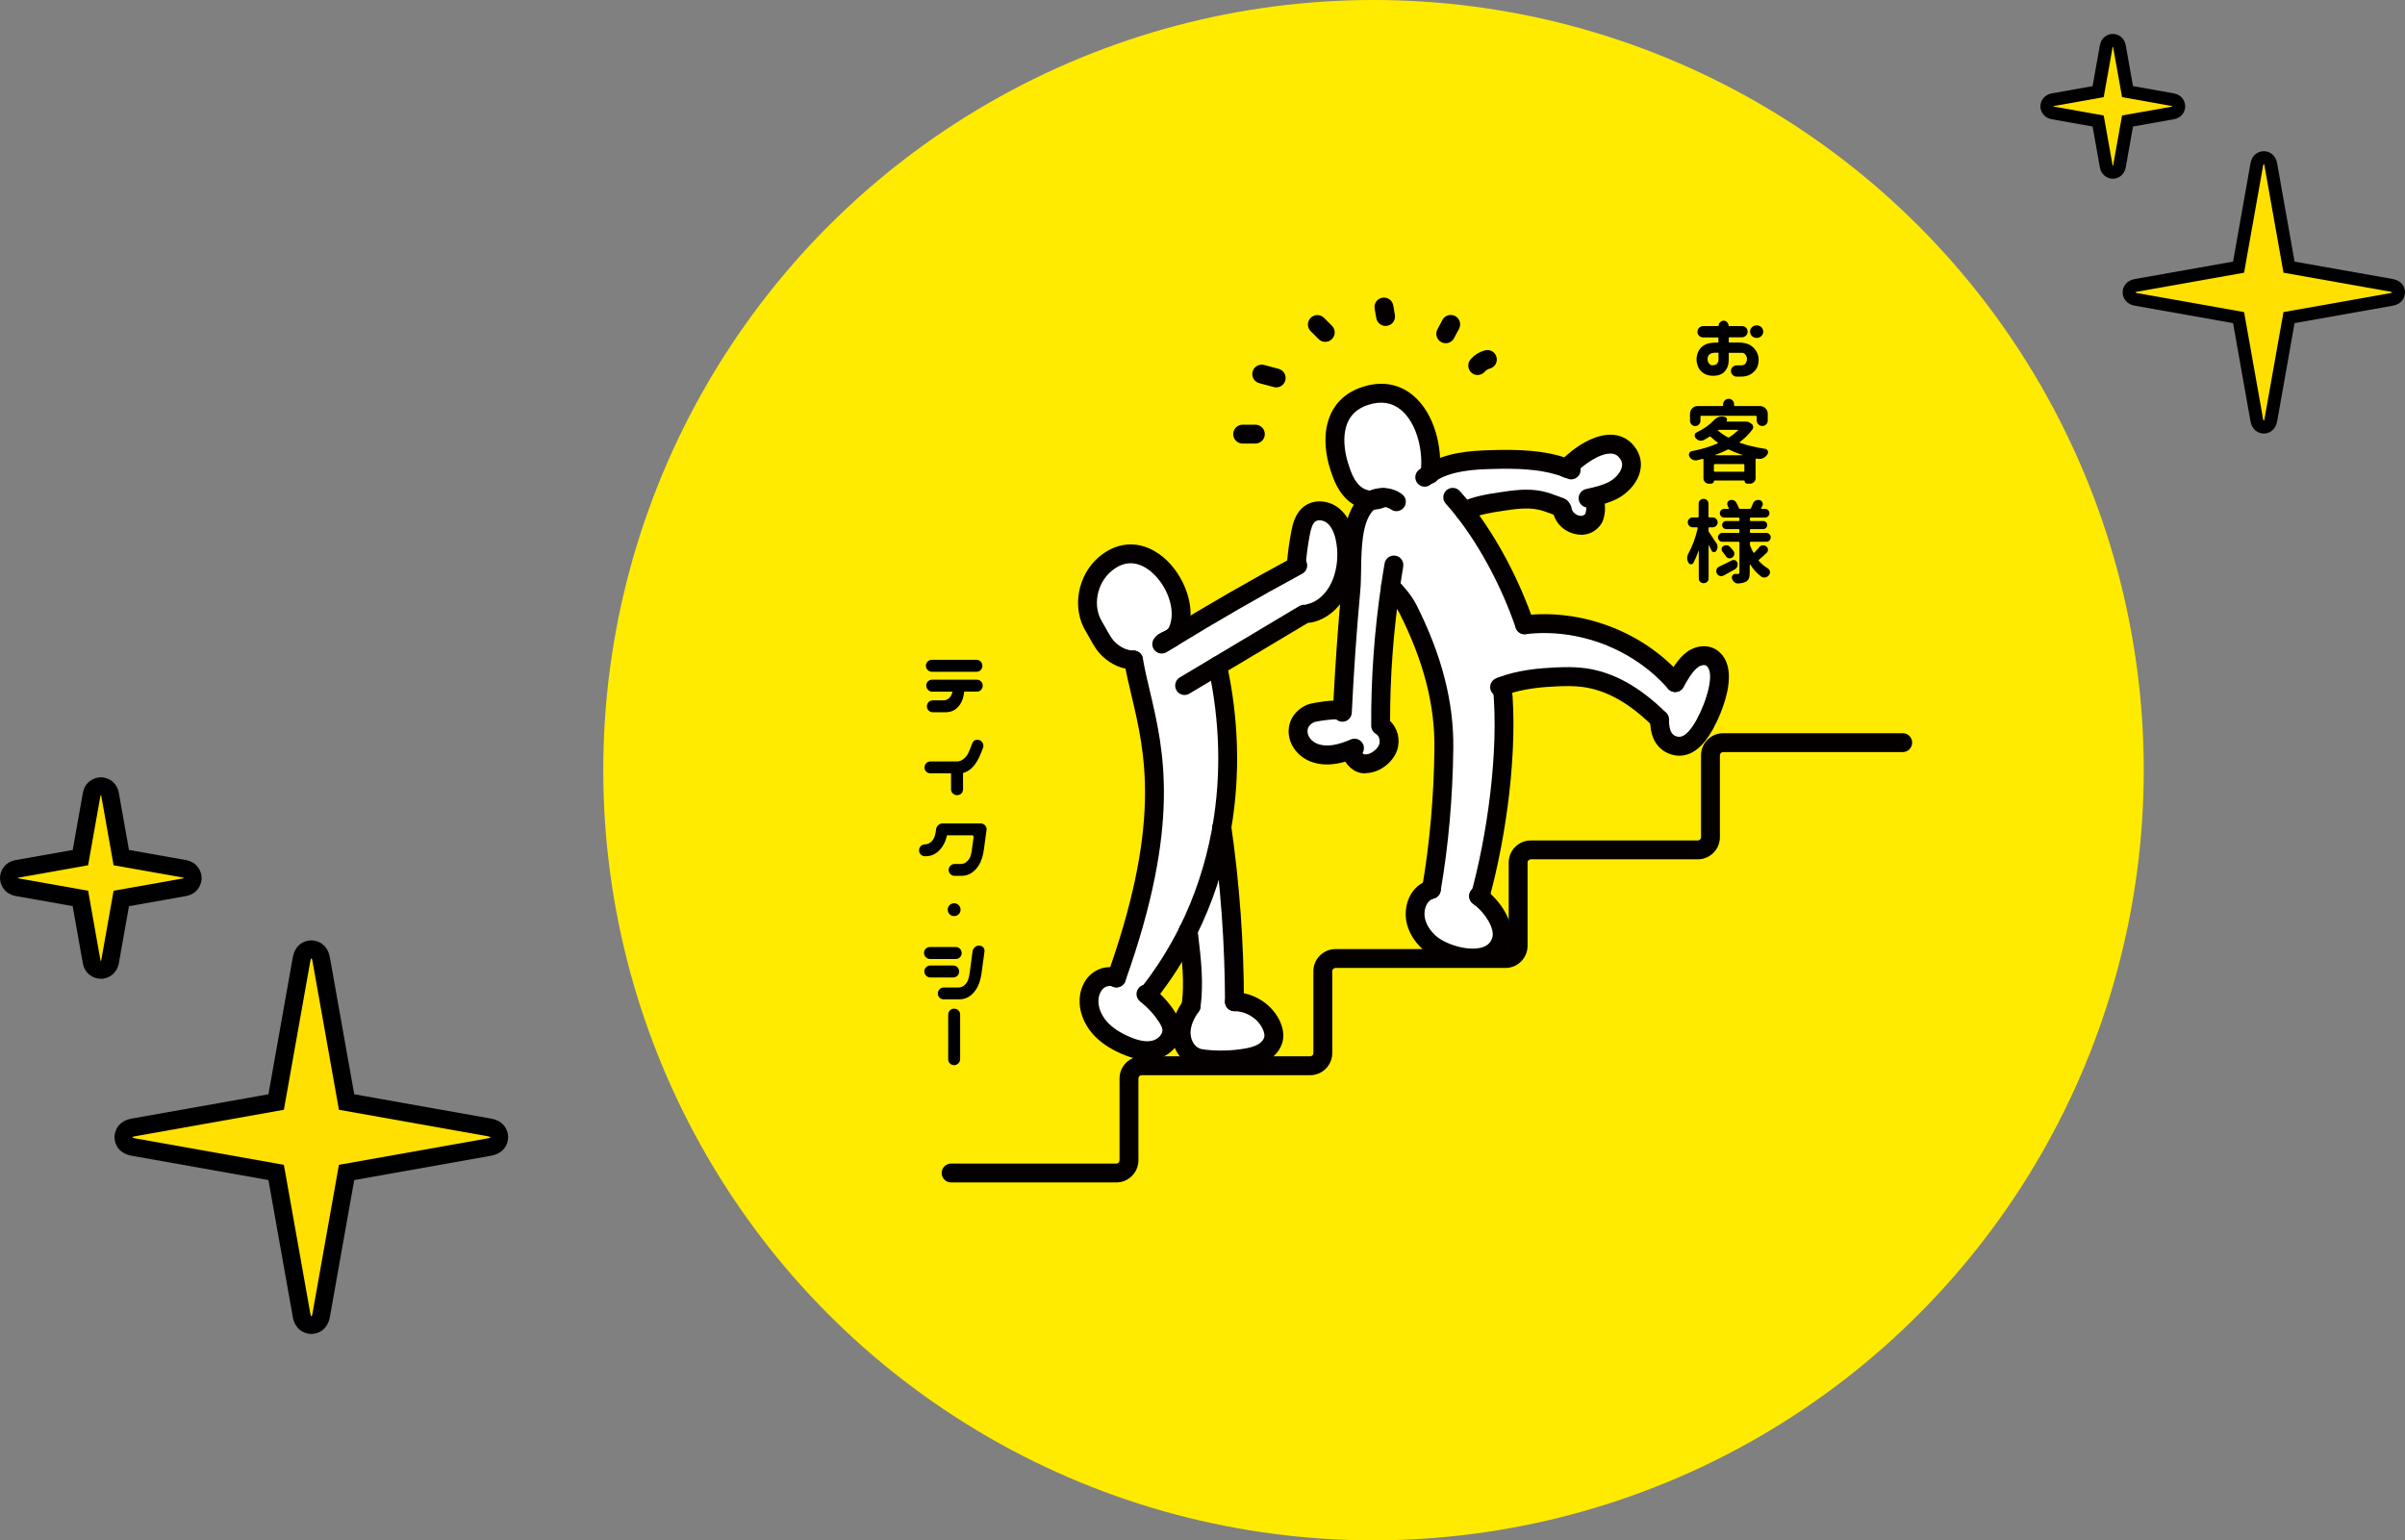 <?xml version="1.0" encoding="UTF-8"?>
<svg id="_レイヤー_2" data-name="レイヤー 2" xmlns="http://www.w3.org/2000/svg" viewBox="0 0 364.38 233.39">
  <rect x="0" y="0" width="364.38" height="233.39" fill="#808080" stroke="none"/>
  <defs>
    <style>
      .cls-1 {
        fill: #050000;
      }

      .cls-2 {
        fill: #ffe000;
      }

      .cls-3 {
        fill: #fff;
      }

      .cls-4 {
        fill: #ffeb00;
      }
    </style>
  </defs>
  <g id="_レイヤー_1-2" data-name="レイヤー 1">
    <g>
      <circle class="cls-4" cx="208.1" cy="116.7" r="116.7"/>
      <g>
        <path class="cls-1" d="m169.13,179.17h-25.03c-.79,0-1.43-.64-1.43-1.43s.64-1.43,1.43-1.43h25.03c.27,0,.49-.22.49-.49v-12.41c0-1.84,1.5-3.35,3.35-3.35h25.53c.27,0,.49-.22.49-.49v-12.41c0-1.84,1.5-3.35,3.35-3.35h25.75c.27,0,.49-.22.49-.49v-12.62c0-1.84,1.5-3.35,3.35-3.35h25.3c.27,0,.49-.22.49-.49v-12.41c0-1.84,1.5-3.35,3.35-3.35h27.21c.79,0,1.43.64,1.43,1.43s-.64,1.43-1.43,1.43h-27.21c-.27,0-.49.22-.49.49v12.41c0,1.84-1.5,3.35-3.35,3.35h-25.3c-.27,0-.49.22-.49.49v12.62c0,1.84-1.5,3.35-3.35,3.35h-25.75c-.27,0-.49.22-.49.49v12.41c0,1.84-1.5,3.35-3.35,3.35h-25.53c-.27,0-.49.22-.49.49v12.41c0,1.84-1.5,3.35-3.35,3.35Z"/>
        <g>
          <g>
            <path class="cls-3" d="m180.47,152.44c.47-3.52.06-7.09-.36-10.62-.03-.25-.06-.5-.09-.75h0c2.33-4.7,3.99-9.73,4.95-14.89.05-.26.1-.53.14-.79,1.25,8.74,1.89,17.57,1.91,26.41,2.38,0,4.75,1.5,5.67,3.71.22.52.36,1.08.31,1.64-.09.95-.74,1.77-1.55,2.28-.81.5-1.76.73-2.7.89-1.98.33-4.01.4-6.01.19-.54-.05-1.08-.13-1.57-.34-1.4-.58-2.21-2.16-2.2-3.68,0-.06,0-.13,0-.19.06-1.39.69-2.71,1.5-3.85Z"/>
            <path class="cls-3" d="m177.49,96.69h0c6.2-3.8,12.51-7.44,18.92-10.9l-.03-.06c.12-1.67.35-3.33.67-4.98.21-1.08.52-2.25,1.42-2.9,1.05-.76,2.6-.49,3.59.35.99.84,1.49,2.12,1.75,3.39.39,1.88.32,3.84-.19,5.69-.72,2.59-2.57,5.09-5.21,5.64l-.82.14c-4.37,2.61-8.74,5.22-13.11,7.83h0c1.74,8.03,2.04,16.39.65,24.48h0c-.05.27-.09.53-.14.79-.96,5.16-2.62,10.19-4.95,14.89h0c-1.71,3.45-3.77,6.71-6.18,9.71,1.14.92,2.14,2.02,2.94,3.25.37.56.7,1.17.76,1.84.01.12.01.24,0,.36-.08,1.35-1.29,2.51-2.64,2.84-1.46.35-3-.08-4.38-.68-1.46-.63-2.85-1.47-3.9-2.66s-1.73-2.76-1.63-4.35c.07-1.03.49-2.05,1.27-2.72s1.95-.91,2.88-.47c9.98-27.99,4.34-38.03,2.59-48.18-1.38,0-2.71-.66-3.72-1.6-1.01-.95-1.54-2.27-2.27-3.45-1.81-2.94-1.03-7.15,1.66-9.46,5.94-5.07,12.43,3.23,11.44,8.69-.28,1.54-.81,2.16-1.36,2.5Z"/>
            <path class="cls-3" d="m221.86,77.45c3.77,4.84,7.07,11.17,9.14,17.23,8.4-1.01,17.26,2.37,22.81,8.76.72-1.28,1.51-2.68,2.6-3.49.87-.64,2.16-.85,3.01-.18,2.54,2,.03,7.91-1.15,10.04-.96,1.74-2.56,3.95-4.87,3.07-1.62-.62-1.98-2.27-1.97-3.85-3.23-3.19-7.05-5.78-11.49-6.36-1.36-.18-2.74-.16-4.11-.1-2.79.12-5.62.43-8.23,1.4v.02c.96,9.56-.77,22.54-3.39,31.94,1.8,1.34,4.01,4.33,3.25,6.63-1.44,4.37-8.64,2.41-11,.18-.92-.88-1.66-1.98-1.94-3.23-.43-1.87.37-4.2,2.35-4.74,1.22-7.08,1.81-14.23,1.9-21.42.09-7.49-2.11-14.48-5.42-21.04-.65-1.29-1.7-2.48-2.66-3.48-1.03,7-1.54,14.08-1.5,21.16,1.09.61,1.53,2.09,1.13,3.27-.53,1.54-2.61,2.97-4.25,2.34-.57-.22-2.01-1.72-.84-2.23-1.87.82-4,1.41-5.93.76-3.04-1.02-3.69-4.8-.63-6.06.38-.16,4.75-.93,4.71-.13.29-6.17.72-12.33,1.28-18.48.34-3.73-.4-9.91,2.18-12.92.27-.32.6-.57.97-.76.63.02,1.24-.1,1.75-.41-.61,0-1.22.13-1.75.41-.89-.03-1.81-.37-2.49-.91-1.33-1.07-1.95-2.71-2.44-4.29-1.28-4.16-.89-8.99,3.93-10.59,7.3-2.42,10.65,6.02,9.85,11.75,2.7-1.77,6.2-2.02,9.47-2.1,3.79-.09,7.71-.04,11.24,1.3,2.5-2.58,7.18-5.53,9.36-2.13,1.34,2.09-.41,4.45-2.27,5.44-1.19.64-2.53.94-3.85,1.23,1.49-.33,1.26,2.39.81,3.1-1.29,2-4.47.79-4.73-1.41l-.2-.28c-.27-.1-.53-.2-.8-.3-.77-.29-1.54-.57-2.34-.75-1.93-.41-3.92-.12-5.87.17-1.91.29-3.9.61-5.61,1.44Z"/>
          </g>
          <g>
            <path class="cls-1" d="m171.75,101.44h-.01c-1.67,0-3.34-.71-4.7-1.99-.89-.84-1.43-1.82-1.96-2.78-.19-.34-.36-.66-.55-.97-1.06-1.72-1.43-3.84-1.05-5.97.38-2.1,1.44-3.99,3-5.32,2.56-2.19,5.63-2.52,8.43-.91,1.75,1,3.27,2.69,4.29,4.76,1.03,2.09,1.41,4.28,1.06,6.18-.31,1.7-.95,2.8-2.01,3.46-.31.19-.59.31-.82.41-.09.04-.2.08-.26.12-.44.61-1.28.78-1.92.38-.67-.42-.87-1.3-.45-1.97.44-.7,1.09-.98,1.52-1.16.16-.07.31-.13.42-.2.12-.07.48-.3.71-1.55.23-1.28-.06-2.88-.81-4.4-.76-1.54-1.91-2.83-3.15-3.55-1.76-1.01-3.49-.81-5.15.6-2.19,1.87-2.81,5.29-1.37,7.62.22.36.43.73.62,1.08.44.8.85,1.55,1.41,2.08.82.77,1.82,1.21,2.74,1.22h0c.79,0,1.43.64,1.43,1.43s-.64,1.43-1.43,1.43Z"/>
            <path class="cls-1" d="m169.15,149.61c-.16,0-.32-.03-.48-.08-.74-.27-1.13-1.08-.87-1.83,3.65-10.25,5.51-18.93,5.67-26.53.14-6.56-1.01-11.44-2.03-15.74-.42-1.78-.82-3.47-1.11-5.19-.13-.78.39-1.52,1.17-1.65.78-.13,1.52.39,1.65,1.17.28,1.63.67,3.28,1.08,5.01,2.11,8.96,4.74,20.12-3.73,43.89-.21.58-.76.95-1.35.95Z"/>
            <path class="cls-1" d="m176.45,98.76c-.48,0-.95-.24-1.22-.68-.41-.67-.21-1.55.46-1.97.35-.22.7-.43,1.05-.64,6.19-3.8,12.57-7.47,18.98-10.93.05-.03.11-.06.16-.09l.06-.03c.69-.38,1.56-.12,1.94.58.38.69.12,1.56-.58,1.94l-.06.03s-.1.05-.14.08c0,0,0,0-.01,0-6.36,3.43-12.7,7.09-18.85,10.86-.35.21-.69.42-1.03.64-.23.14-.49.21-.75.21Z"/>
            <path class="cls-1" d="m179.48,105.31c-.49,0-.96-.25-1.23-.7-.4-.68-.18-1.55.49-1.96l18.1-10.81c.68-.4,1.55-.18,1.96.49.4.68.18,1.55-.49,1.96l-18.1,10.81c-.23.14-.48.2-.73.2Z"/>
            <path class="cls-1" d="m198.4,94.36c-.66,0-1.26-.47-1.4-1.14-.16-.77.34-1.53,1.11-1.69,1.39-.29,3.3-1.67,4.12-4.62.45-1.63.51-3.36.17-5.02-.25-1.21-.68-2.08-1.28-2.6-.55-.47-1.38-.6-1.82-.28-.47.34-.7,1.21-.85,2.02-.31,1.58-.52,3.2-.64,4.81-.06.79-.74,1.38-1.53,1.32-.79-.06-1.38-.74-1.32-1.53.13-1.73.36-3.46.69-5.14.17-.89.53-2.74,1.98-3.79,1.52-1.11,3.78-.93,5.36.42,1.09.93,1.84,2.34,2.22,4.19.43,2.1.36,4.3-.21,6.36-.43,1.56-1.19,3-2.18,4.14-1.15,1.33-2.57,2.2-4.11,2.51-.1.02-.19.03-.29.03Z"/>
            <path class="cls-1" d="m173.84,152.2c-.31,0-.63-.1-.89-.32-.62-.49-.71-1.39-.22-2.01,2.31-2.88,4.33-6.06,6.02-9.45.35-.71,1.21-1,1.91-.65.71.35,1,1.21.65,1.91-1.77,3.58-3.91,6.93-6.35,9.97-.28.35-.7.53-1.11.53Z"/>
            <path class="cls-1" d="m180.02,142.49c-.21,0-.43-.05-.63-.15-.71-.35-1-1.21-.65-1.91,2.26-4.56,3.88-9.44,4.83-14.52.05-.26.09-.51.14-.77.13-.78.87-1.3,1.65-1.16.78.13,1.3.87,1.16,1.65-.05.27-.1.54-.15.81-.99,5.34-2.7,10.47-5.08,15.26-.25.5-.76.8-1.28.8Z"/>
            <path class="cls-1" d="m185.12,126.81c-.08,0-.16,0-.24-.02-.78-.13-1.3-.87-1.17-1.65,1.34-7.77,1.13-15.83-.63-23.94-.17-.77.32-1.53,1.09-1.7.77-.17,1.53.32,1.7,1.09,1.84,8.47,2.06,16.89.66,25.03-.12.7-.72,1.19-1.41,1.19Z"/>
            <path class="cls-1" d="m173.83,160.62c-1.17,0-2.44-.31-3.86-.92-1.89-.82-3.33-1.81-4.41-3.03-1.38-1.57-2.11-3.53-1.98-5.39.1-1.49.74-2.84,1.77-3.71,1.25-1.06,3.02-1.33,4.41-.67.71.34,1.02,1.19.68,1.9-.34.71-1.19,1.02-1.9.68-.38-.18-.95-.06-1.34.27-.43.37-.72,1.02-.77,1.73-.07,1.1.39,2.31,1.27,3.31.79.9,1.91,1.65,3.4,2.3,1.43.62,2.57.82,3.48.6.8-.19,1.5-.88,1.54-1.52,0-.05,0-.1,0-.14-.04-.39-.31-.85-.54-1.2-.72-1.11-1.61-2.09-2.64-2.92-.07-.05-.13-.11-.2-.16-.62-.48-.73-1.38-.25-2.01.48-.62,1.38-.73,2.01-.25.08.06.16.13.24.19,1.26,1.02,2.35,2.23,3.24,3.59.41.63.89,1.47.99,2.48.02.18.02.37.01.57,0,0,0,0,0,.01-.11,1.91-1.68,3.66-3.73,4.15-.46.11-.93.16-1.42.16Zm3.72-4.39h0,0Z"/>
            <path class="cls-1" d="m187.03,153.22c-.79,0-1.43-.64-1.43-1.43-.02-8.74-.66-17.55-1.89-26.21,0-.07-.01-.13-.01-.2,0-.79.64-1.43,1.43-1.43.73,0,1.33.55,1.42,1.25,1.26,8.77,1.9,17.72,1.92,26.58,0,.79-.64,1.43-1.43,1.43h0Z"/>
            <path class="cls-1" d="m180.47,153.88c-.79,0-1.43-.64-1.43-1.43,0-.05,0-.11,0-.16,0-.01,0-.03,0-.04.45-3.37.04-6.87-.36-10.26l-.09-.76c0-.06,0-.11,0-.17,0-.79.64-1.43,1.43-1.43.74,0,1.35.56,1.42,1.29l.09.73c.42,3.56.86,7.24.36,10.95-.08.71-.68,1.27-1.42,1.27Z"/>
            <path class="cls-1" d="m185.02,162.04c-.81,0-1.62-.04-2.43-.12-.64-.06-1.32-.16-1.98-.44-1.85-.77-3.09-2.78-3.08-5,0-.08,0-.17,0-.25.06-1.52.66-3.08,1.77-4.62.46-.64,1.36-.78,2-.32.64.46.78,1.36.32,2-.78,1.08-1.2,2.11-1.24,3.07,0,0,0,0,0,.01,0,.04,0,.08,0,.12,0,1.05.55,2.04,1.32,2.36.3.13.69.19,1.17.23,1.88.19,3.77.13,5.63-.18.72-.12,1.55-.3,2.18-.69.5-.31.85-.78.89-1.2.02-.25-.04-.57-.2-.96-.68-1.64-2.51-2.83-4.35-2.83-.79,0-1.43-.64-1.43-1.43s.64-1.43,1.43-1.43c2.99,0,5.86,1.89,6.99,4.59.35.83.48,1.59.41,2.32-.12,1.31-.95,2.57-2.22,3.36-1.05.65-2.22.91-3.22,1.08-1.31.22-2.64.33-3.97.33Z"/>
            <path class="cls-1" d="m207.94,77.22c-.06,0-.13,0-.19,0-1.2-.04-2.42-.49-3.33-1.23-1.6-1.3-2.34-3.16-2.91-4.98-.55-1.79-1.06-4.47-.33-7.06.73-2.59,2.51-4.42,5.18-5.3,3.68-1.22,6.23.02,7.73,1.26,3.32,2.77,4.52,8.14,3.99,12.03,0,.04-.01.08-.02.13h0c-.11.79-.84,1.33-1.62,1.22-.78-.11-1.32-.84-1.21-1.62h0s0-.06.01-.09c0,0,0-.01,0-.02.42-3.03-.48-7.36-2.98-9.45-1.37-1.14-3.06-1.39-5.01-.75-1.77.59-2.85,1.68-3.32,3.36-.42,1.5-.31,3.43.31,5.45.5,1.61,1.02,2.83,1.97,3.6.44.35,1.05.58,1.64.6.38.01.72-.06.97-.21.68-.4,1.56-.18,1.96.5.4.68.18,1.56-.5,1.96-.67.4-1.48.61-2.34.61Z"/>
            <path class="cls-1" d="m206.91,117.19c-.47,0-.93-.08-1.35-.25-.5-.19-1.25-.77-1.74-1.53-1.88.54-3.52.57-4.98.08-2.09-.7-3.53-2.52-3.6-4.53-.06-1.83,1.04-3.44,2.88-4.2.47-.19,1.93-.41,2.56-.49.53-.06.98-.1,1.35-.11.29-5.61.69-11.27,1.2-16.83.08-.88.1-1.94.12-3.07.06-3.75.13-8.01,2.4-10.65.38-.45.85-.82,1.4-1.1.74-.38,1.58-.58,2.43-.57,1.05.01,2.06.35,2.85.95.63.48.75,1.37.28,2-.48.63-1.37.75-2,.28-.31-.23-.72-.36-1.16-.37-.37,0-.76.08-1.08.25-.21.11-.4.25-.54.42-1.6,1.86-1.66,5.73-1.71,8.84-.02,1.18-.04,2.3-.13,3.28-.56,6.09-.99,12.29-1.28,18.41,0,0,0,0,0,0,0,0,0,0,0,0-.04.79-.7,1.4-1.49,1.36-.34-.02-.64-.15-.88-.36-.82-.03-2.74.26-3.27.4-.72.31-1.09.81-1.07,1.44.02.69.54,1.54,1.65,1.92,1.24.42,2.85.18,4.9-.71,0,0,0,0,0,0,0,0,0,0,0,0,.72-.32,1.57.01,1.88.74.2.45.14.94-.09,1.32.07.07.13.12.18.16.37.12.8-.04,1.03-.15.6-.28,1.14-.83,1.31-1.34.2-.58-.03-1.31-.48-1.57-.45-.25-.73-.72-.73-1.24-.04-7.13.47-14.32,1.52-21.38.15-1.04.32-2.12.51-3.22.13-.78.87-1.3,1.65-1.17.78.13,1.3.87,1.17,1.65-.18,1.08-.35,2.14-.5,3.16-.99,6.68-1.49,13.49-1.49,20.24,1.15,1.08,1.6,2.84,1.06,4.44-.42,1.24-1.5,2.39-2.81,3-.65.3-1.31.46-1.96.46Zm-.26-2.88h0s0,0,0,0Zm-7.44-4.9s0,0,0,0c0,0,0,0,0,0Zm2.74-1.52s0,0,0,0c0,0,0,0,0,0Z"/>
            <path class="cls-1" d="m231,96.11c-.59,0-1.15-.37-1.35-.97-2.08-6.09-5.33-12.21-8.92-16.81-.55-.71-1.12-1.39-1.69-2.02-.53-.59-.48-1.49.11-2.02.59-.53,1.49-.48,2.02.11.61.68,1.22,1.41,1.82,2.17,3.77,4.84,7.19,11.27,9.37,17.64.26.75-.14,1.56-.89,1.81-.15.05-.31.08-.46.08Z"/>
            <path class="cls-1" d="m216.87,136.2c-.08,0-.16,0-.24-.02-.78-.13-1.3-.87-1.17-1.65,1.16-6.75,1.79-13.88,1.87-21.19.07-6.54-1.65-13.2-5.27-20.38-.59-1.17-1.6-2.29-2.41-3.13-.55-.57-.53-1.47.03-2.02.57-.55,1.47-.53,2.02.03.95.99,2.14,2.31,2.91,3.83,3.83,7.6,5.66,14.69,5.58,21.7-.09,7.47-.73,14.75-1.92,21.64-.12.7-.72,1.19-1.41,1.19Z"/>
            <path class="cls-1" d="m224.21,137.36c-.13,0-.26-.02-.38-.05-.76-.21-1.2-1-.99-1.76,2.38-8.52,4.33-21.54,3.35-31.42-.08-.79.5-1.49,1.28-1.56.79-.08,1.49.5,1.56,1.28.46,4.6.33,10.25-.36,16.34-.63,5.54-1.73,11.27-3.08,16.13-.18.63-.75,1.05-1.38,1.05Z"/>
            <path class="cls-1" d="m223.18,146.59c-2.87,0-6.1-1.3-7.71-2.82-1.21-1.15-2.03-2.52-2.35-3.94-.28-1.24-.15-2.62.36-3.77.6-1.36,1.68-2.31,3.01-2.67.76-.21,1.55.25,1.75,1.01.2.76-.25,1.55-1.01,1.75-1.14.31-1.61,1.82-1.33,3.04.25,1.11.97,1.97,1.53,2.51,1.38,1.31,4.78,2.45,6.95,1.9.9-.23,1.45-.7,1.71-1.49.45-1.37-1.08-3.79-2.75-5.04-.05-.04-.11-.08-.16-.11-.65-.45-.81-1.34-.36-1.99.45-.65,1.34-.81,1.99-.36.08.06.16.11.24.17,2.01,1.49,4.8,5.05,3.75,8.22-.57,1.73-1.86,2.9-3.72,3.37-.6.15-1.24.22-1.91.22Z"/>
            <path class="cls-1" d="m251.43,110.46c-.36,0-.73-.14-1-.41-3.58-3.54-7.07-5.49-10.67-5.96-1.3-.17-2.63-.14-3.87-.09-2.26.1-5.18.34-7.8,1.31,0,0,0,0-.01,0-.12.04-.24.09-.35.13-.73.29-1.56-.07-1.86-.8-.29-.73.07-1.56.8-1.86.13-.05.27-.11.42-.16,2.99-1.12,6.2-1.38,8.67-1.49,1.3-.06,2.84-.09,4.36.11,4.24.56,8.27,2.77,12.31,6.76.56.55.57,1.46.01,2.02-.28.28-.65.42-1.02.42Z"/>
            <path class="cls-1" d="m253.81,104.86c-.4,0-.8-.17-1.08-.49-2.57-2.95-5.95-5.29-9.77-6.76-3.82-1.46-7.9-1.99-11.79-1.52-.78.09-1.5-.46-1.59-1.25-.09-.78.46-1.5,1.25-1.59,4.35-.52,8.9.06,13.15,1.69,4.26,1.63,8.03,4.24,10.9,7.55.52.6.45,1.5-.14,2.02-.27.24-.6.35-.94.35Z"/>
            <path class="cls-1" d="m254.44,114.51c-.51,0-1.03-.1-1.54-.3-1.1-.42-1.93-1.23-2.4-2.34-.33-.78-.49-1.71-.49-2.85,0-.79.64-1.42,1.43-1.42h0c.79,0,1.43.64,1.42,1.43,0,2.11.73,2.39,1.05,2.51.4.15,1.45.55,3.11-2.43,1.49-2.68,2.89-7.15,1.52-8.23-.26-.2-.85-.1-1.27.21-.86.64-1.58,1.91-2.21,3.04-.39.69-1.26.93-1.94.55-.69-.39-.93-1.26-.55-1.94.73-1.31,1.64-2.93,3-3.94,1.5-1.11,3.45-1.18,4.74-.16,1.96,1.54,1.81,4.34,1.33,6.41-.47,2.05-1.4,4.16-2.12,5.45-.73,1.32-1.48,2.27-2.28,2.93-.88.72-1.83,1.08-2.8,1.08Z"/>
            <path class="cls-1" d="m215.86,73.75c-.41,0-.82-.18-1.1-.52-.5-.61-.42-1.51.19-2.01.29-.24.6-.47.92-.68,3.06-2,6.88-2.25,10.22-2.34,3.68-.09,7.93-.07,11.78,1.4.24.09.49.19.75.3.72.31,1.06,1.16.74,1.88-.31.72-1.16,1.06-1.88.74-.22-.09-.43-.18-.63-.25-3.37-1.28-7.28-1.3-10.7-1.21-2.95.07-6.3.28-8.73,1.87-.23.15-.46.32-.67.49-.27.22-.59.33-.91.33Z"/>
            <path class="cls-1" d="m221.86,78.88c-.53,0-1.04-.3-1.29-.81-.34-.71-.05-1.56.66-1.91,1.97-.96,4.22-1.3,6.03-1.57,1.96-.29,4.18-.63,6.38-.16.9.19,1.73.5,2.54.8,0,0,0,0,0,0,.23.09.46.17.7.26l.1.04c.74.28,1.11,1.1.84,1.84-.28.74-1.1,1.11-1.84.84l-.1-.04c-.23-.09-.47-.17-.7-.26-.74-.28-1.44-.54-2.13-.69-1.7-.36-3.56-.08-5.36.19-1.61.24-3.62.54-5.2,1.31-.2.1-.41.14-.62.14Z"/>
            <path class="cls-1" d="m239.54,81.02c-.31,0-.62-.04-.94-.11-1.79-.42-3.13-1.85-3.33-3.57-.09-.78.47-1.49,1.25-1.59.78-.09,1.49.47,1.59,1.25.07.58.63,1.01,1.14,1.13.43.1.75,0,.95-.3.08-.19.14-.62.13-.94-.54-.11-.99-.52-1.12-1.09-.17-.77.32-1.53,1.09-1.7t0,0h0c1.21-.27,2.46-.54,3.49-1.09.94-.5,1.71-1.38,1.92-2.19.12-.45.06-.83-.19-1.22-.35-.54-.75-.81-1.3-.86-1.7-.17-4.21,1.55-5.83,3.22-.02.02-.04.04-.07.06-.58.53-1.49.49-2.02-.1-.51-.57-.49-1.43.04-1.97,2.09-2.15,5.32-4.34,8.15-4.06,1.43.14,2.61.89,3.42,2.16.68,1.06.87,2.26.55,3.48-.49,1.89-2.05,3.3-3.34,3.99-.65.34-1.32.6-1.99.81.16,1.13-.11,2.4-.52,3.04-.69,1.07-1.82,1.67-3.07,1.67Z"/>
          </g>
        </g>
        <path class="cls-1" d="m190.2,67.21h-1.93c-.79,0-1.43-.64-1.43-1.43s.64-1.43,1.43-1.43h1.93c.79,0,1.43.64,1.43,1.43s-.64,1.43-1.43,1.43Z"/>
        <path class="cls-1" d="m193.36,58.7c-.12,0-.25-.02-.37-.05l-2.2-.59c-.76-.2-1.21-.99-1.01-1.75.2-.76.99-1.21,1.75-1.01l2.2.59c.76.2,1.21.99,1.01,1.75-.17.64-.75,1.06-1.38,1.06Z"/>
        <path class="cls-1" d="m200.79,51.8c-.37,0-.73-.14-1.01-.42l-1.2-1.2c-.56-.56-.56-1.46,0-2.02.56-.56,1.46-.56,2.02,0l1.2,1.2c.56.56.56,1.46,0,2.02-.28.28-.64.42-1.01.42Z"/>
        <path class="cls-1" d="m209.93,49.39c-.68,0-1.29-.49-1.41-1.19l-.25-1.44c-.13-.78.39-1.52,1.17-1.65.78-.13,1.52.39,1.65,1.17l.25,1.44c.13.78-.39,1.52-1.17,1.65-.08.01-.16.02-.24.02Z"/>
        <path class="cls-1" d="m219.04,52.01c-.23,0-.46-.05-.67-.17-.7-.37-.96-1.24-.59-1.93l.76-1.43c.37-.7,1.24-.96,1.93-.59.7.37.96,1.24.59,1.93l-.76,1.43c-.26.48-.75.76-1.26.76Z"/>
        <path class="cls-1" d="m223.88,56.83c-.33,0-.66-.11-.93-.35-.6-.52-.66-1.42-.15-2.02.57-.66,1.34-1.14,2.18-1.37.76-.21,1.55.24,1.75,1.01.21.76-.24,1.55-1.01,1.75-.3.08-.57.25-.77.48-.28.33-.68.49-1.08.49Z"/>
      </g>
      <g>
        <path d="m140.28,100.88c0-.25.09-.46.26-.64.17-.17.39-.26.64-.26h6.75c.25,0,.47.09.65.26.17.18.26.39.26.65s-.09.46-.26.64c-.17.18-.39.26-.64.26h-6.75c-.25,0-.46-.09-.63-.27-.18-.17-.27-.38-.27-.63Zm.05,3.01c0-.25.09-.46.26-.64.18-.17.39-.26.64-.26h6.75c.25,0,.47.09.65.26.17.18.26.39.26.65s-.09.46-.26.64-.39.26-.64.26h-1.9c-.04.36-.12.71-.21,1.05-.18.56-.47,1.04-.88,1.43-.41.39-.93.6-1.55.64h-2.15c-.24,0-.45-.1-.61-.26-.17-.17-.25-.37-.26-.61,0-.25.08-.47.25-.65.17-.18.37-.27.63-.28h1.69c.34-.02.62-.15.85-.39s.37-.52.43-.83c0-.03,0-.06.01-.09h-3.04c-.25,0-.46-.09-.63-.27-.18-.17-.27-.38-.27-.63Z"/>
        <path d="m148.93,113.34l-.27.7c-.4,1.02-.86,1.79-1.4,2.31-.42.4-.87.66-1.35.78v2.49c-.05.54-.35.83-.89.87-.25,0-.47-.08-.65-.25-.18-.17-.28-.37-.28-.63v-2.43h-3.15c-.24,0-.45-.1-.61-.26s-.25-.37-.26-.61c0-.25.08-.47.25-.65.17-.18.37-.27.63-.28h4.09c.34-.02.66-.15.96-.39s.53-.52.68-.83c.15-.31.29-.64.42-.99l.16-.43c.06-.19.15-.34.28-.46s.31-.18.56-.18.45.09.63.27c.17.18.26.4.26.65,0,.12-.02.22-.05.32Z"/>
        <path d="m142.85,124.77h5.72c.25,0,.47.09.65.26.19.2.27.41.26.65l-.43,3.16c-.09.64-.26,1.24-.5,1.8-.26.56-.62,1.04-1.08,1.43-.46.39-1.01.6-1.63.64h-1.24c-.24,0-.45-.1-.61-.26-.17-.17-.25-.37-.26-.61,0-.25.08-.47.25-.65.17-.18.37-.27.63-.28h1.02c.34-.02.64-.15.89-.39.26-.24.43-.52.53-.83.1-.31.17-.65.21-1.02l.24-1.76c.03-.22-.05-.33-.23-.34h-3.79c-.09.39-.21.75-.36,1.1-.26.56-.62,1.04-1.08,1.43s-1.01.6-1.63.64h-.3c-.24,0-.45-.1-.61-.26-.17-.17-.25-.37-.26-.61,0-.25.08-.47.25-.65.17-.18.37-.27.62-.28h.08c.34-.02.64-.15.89-.39.26-.24.43-.52.53-.83.1-.31.17-.65.21-1.02v-.07c.04-.25.17-.46.36-.63.2-.16.42-.24.67-.24Z"/>
        <path d="m143.59,137.84c0-.27.09-.5.28-.69.19-.19.42-.28.69-.28s.5.09.69.28c.19.19.28.42.28.69s-.09.5-.28.69-.42.28-.69.28-.5-.09-.69-.28-.28-.42-.28-.69Z"/>
        <path d="m139.99,144.4c0-.25.09-.46.26-.64.17-.17.39-.26.64-.26h3.9c.25,0,.47.09.65.26.17.18.26.39.26.65s-.09.46-.26.64c-.17.18-.39.26-.64.26h-3.9c-.25,0-.46-.09-.63-.27-.18-.17-.27-.38-.27-.63Zm.05,2.8c0-.25.09-.46.26-.64.18-.17.39-.26.64-.26h3.47c.25,0,.47.09.65.26.17.18.26.4.26.65s-.09.46-.26.64c-.17.17-.39.26-.64.26h-3.47c-.25,0-.46-.09-.63-.27-.18-.17-.27-.38-.27-.63Zm8.34-3.91c.24,0,.44.1.59.26s.21.37.19.61l-.46,3.4c-.09.64-.26,1.24-.5,1.8-.26.56-.62,1.04-1.08,1.43-.46.39-1.01.6-1.63.64h-2.53c-.24,0-.45-.1-.61-.26-.17-.17-.25-.37-.26-.61,0-.25.08-.47.25-.65.17-.18.37-.27.63-.28h2.31c.34-.02.64-.15.89-.39.26-.24.43-.52.53-.83.1-.31.17-.65.22-1.02l.43-3.24c.04-.25.17-.46.36-.63.2-.17.42-.25.67-.25Z"/>
        <path d="m144.56,161.4c-.25,0-.46-.09-.64-.26-.17-.17-.26-.39-.26-.64v-6.75c0-.25.09-.47.26-.65.18-.17.39-.26.65-.26s.46.09.64.26c.18.17.26.39.26.64v6.75c0,.25-.09.46-.27.63-.17.18-.38.27-.63.27Z"/>
      </g>
      <g>
        <path d="m257.19,50.26c0-.24.08-.44.26-.61.17-.16.38-.24.62-.24h2.3c0-.23.09-.43.26-.59.15-.15.33-.23.54-.23.21,0,.38.09.52.25.14.16.22.35.23.57h1.99c.24,0,.45.08.63.24.16.16.24.36.24.61s-.08.43-.26.6-.38.25-.62.25h-1.98v.79h1.69c.67.03,1.21.17,1.6.42.39.25.7.57.91.95.21.38.32.77.33,1.18,0,.5-.09.93-.26,1.28-.18.35-.47.66-.87.93-.41.27-.93.41-1.55.41h-.62c-.25,0-.46-.08-.63-.26-.18-.16-.27-.36-.27-.59s.09-.45.26-.61.39-.25.64-.25h.7c.17,0,.33-.05.47-.14.14-.09.25-.28.32-.54s.06-.5-.04-.69c-.05-.13-.14-.26-.25-.36-.11-.11-.25-.17-.41-.17h-2.02v1.05c0,.74-.21,1.34-.62,1.78-.41.45-1,.66-1.78.65-.51,0-.97-.11-1.37-.36s-.68-.57-.85-.95c-.17-.38-.26-.78-.26-1.19,0-.39.09-.77.26-1.15.17-.38.45-.7.83-.95.38-.25.9-.39,1.57-.42h.65v-.79h-2.3c-.24,0-.45-.08-.62-.26-.17-.16-.26-.36-.26-.59Zm2.58,3.19c-.27,0-.49.07-.65.17-.17.11-.28.23-.33.37-.05.14-.08.28-.08.41,0,.14.03.29.08.43s.14.27.25.37c.11.1.25.15.41.15.32,0,.56-.08.7-.24.14-.16.22-.37.22-.62v-1.05h-.59Zm5.38-3.2c0-.26.1-.48.29-.67.19-.18.43-.28.71-.28s.51.09.71.28c.19.18.29.41.29.67s-.1.48-.29.67-.43.28-.71.28-.51-.09-.71-.28-.29-.41-.29-.67Z"/>
        <path d="m264.51,63.9c.05,0,.1-.01.15-.01.12,0,.23.03.34.09l.32.2c.15.09.25.22.28.39.02.05.03.1.03.15,0,.12-.04.23-.11.34-.51.7-1.15,1.34-1.91,1.91-.03.02-.04.04-.03.07,0,.03.02.05.05.06,1.13.4,2.39.7,3.77.9.21.03.35.13.43.32.04.08.05.16.05.23,0,.11-.04.21-.11.31-.16.24-.37.43-.62.55-.19.09-.38.13-.56.13-.08,0-.16,0-.23-.01-.09-.02-.17-.04-.24-.05-.04,0-.07.01-.09.03-.03.02-.04.05-.04.07v2.88c0,.23-.08.43-.25.59-.17.16-.36.24-.58.24h-.42c-.12,0-.22-.04-.3-.13-.08-.09-.13-.19-.13-.3,0-.04-.02-.05-.05-.05h-4.52s-.05.02-.05.05c0,.12-.04.22-.13.3-.09.08-.19.13-.3.13h-.36c-.22,0-.41-.08-.57-.24s-.24-.34-.24-.56v-2.85s-.01-.06-.04-.09-.05-.03-.08-.02c-.3.07-.59.14-.89.22-.07,0-.14.01-.21.01-.15,0-.3-.04-.43-.11-.21-.11-.37-.26-.48-.47-.05-.09-.07-.18-.07-.27,0-.08.01-.16.04-.23.07-.18.2-.28.39-.31,1.43-.28,2.73-.67,3.91-1.18.03,0,.04-.03.05-.05,0-.03,0-.05-.03-.07-.34-.25-.69-.54-1.05-.87-.06-.06-.13-.07-.2-.03-.27.18-.56.35-.89.52-.13.06-.27.09-.4.09-.08,0-.16,0-.24-.03-.22-.05-.4-.18-.56-.36-.1-.11-.15-.23-.15-.38,0-.03,0-.06.01-.11.03-.18.13-.31.3-.39,1.08-.51,1.96-1.13,2.62-1.86.19-.2.4-.35.65-.44.17-.06.34-.09.5-.09.09,0,.18,0,.26.01l.23.05c.14.03.24.11.3.25.06.14.04.27-.05.38,0,.02-.01.03,0,.05,0,.01.02.02.03.02h2.88s.04,0,.07-.01Zm1.64-.18v-.59c0-.09-.04-.13-.13-.13h-8.26c-.09,0-.13.04-.13.13v.63c0,.22-.08.4-.23.56-.15.16-.34.24-.56.24s-.41-.08-.56-.24c-.15-.16-.23-.34-.23-.56v-1.06c0-.32.11-.6.34-.83s.5-.34.83-.34h3.74c.07,0,.11-.04.11-.12v-.15c0-.23.08-.43.25-.59.17-.16.36-.24.59-.24s.42.08.58.24c.16.16.24.36.24.59v.15c0,.08.04.12.12.12h3.81c.32,0,.6.11.83.34.23.23.34.5.34.83v1.02c0,.23-.08.43-.24.59-.16.16-.36.24-.58.24s-.43-.08-.59-.24c-.17-.16-.25-.36-.25-.59Zm-6.48,7.63c0,.09.04.13.13.13h4.36c.09,0,.13-.04.13-.13v-.9c0-.09-.04-.13-.13-.13h-4.36c-.09,0-.13.04-.13.13v.9Zm.24-2.42s-.02.02-.02.03c0,.01.01.02.02.02h4.08s.02,0,.02-.02c0-.01,0-.02-.02-.02-.72-.23-1.39-.5-2-.81-.08-.04-.16-.04-.24,0-.57.29-1.18.55-1.83.79Zm.48-3.79s-.07.01-.09.03-.03.05,0,.07c.43.38.92.72,1.47,1.02.08.04.16.04.23,0,.5-.32.94-.67,1.32-1.04,0-.02,0-.04,0-.06,0-.02-.02-.03-.04-.03h-2.88Z"/>
        <path d="m260.05,82.28c.12.18.17.37.17.58,0,.22-.07.43-.2.62-.08.12-.19.18-.32.18-.02,0-.04,0-.05-.01-.15,0-.26-.08-.34-.23-.12-.25-.25-.52-.39-.81,0-.02-.02-.02-.03-.02-.01,0-.02.02-.02.03v5.02c0,.21-.07.38-.22.52-.15.14-.33.21-.53.21s-.38-.07-.52-.21-.22-.32-.22-.52v-4.17s0-.02-.02-.02c-.01,0-.02,0-.02.02-.25.71-.51,1.31-.77,1.82-.08.14-.2.21-.35.21h-.03c-.17,0-.3-.09-.38-.24-.13-.23-.19-.46-.19-.69,0-.24.06-.48.19-.71.61-1.11,1.08-2.39,1.41-3.83,0-.04,0-.07-.03-.09s-.04-.04-.08-.04h-.65c-.21,0-.38-.07-.53-.22s-.22-.33-.22-.53.07-.38.22-.53.33-.22.53-.22h.77c.09,0,.13-.04.13-.13v-1.95c0-.21.07-.38.22-.52s.32-.22.52-.22.38.07.53.22c.15.14.22.32.22.52v1.95c0,.09.04.13.13.13h.51c.21,0,.38.07.53.22s.22.33.22.53-.07.38-.22.53-.33.22-.53.22h-.51c-.09,0-.13.05-.13.13v.36c0,.09.03.17.08.24.26.38.63.93,1.1,1.65Zm2.34,2.64c.09-.04.18-.07.27-.07.07,0,.15.01.23.04.16.07.27.2.34.38.03.08.04.17.04.26,0,.11-.02.21-.05.31-.08.19-.21.33-.38.43-.53.3-1.09.61-1.69.94-.12.06-.23.09-.35.09-.08,0-.16,0-.23-.03-.21-.07-.36-.2-.46-.39-.05-.11-.08-.22-.08-.32,0-.08.01-.17.04-.26.07-.2.2-.34.39-.43.39-.19,1.04-.51,1.94-.96Zm4.13-2c.13-.16.3-.26.51-.28.04,0,.08-.01.12-.01.16,0,.31.05.44.15.18.13.27.31.27.54,0,.17-.06.32-.19.44-.36.35-.75.7-1.17,1.06-.06.05-.07.12-.01.19.41.45.87.82,1.36,1.12.17.11.27.26.31.46,0,.04.01.09.01.13,0,.14-.04.28-.13.4-.15.2-.34.32-.56.38-.06,0-.13.01-.19.01-.15,0-.3-.04-.43-.13-.64-.47-1.2-1.08-1.68-1.83,0,0-.02-.01-.05,0-.02,0-.03.02-.03.03v1.18c0,.39-.04.68-.13.89-.09.21-.24.38-.46.5-.26.14-.65.23-1.17.26h-.05c-.2,0-.37-.07-.52-.2-.18-.14-.3-.33-.36-.55-.02-.05-.03-.11-.03-.16,0-.12.04-.22.11-.31.1-.15.24-.23.42-.23.12,0,.25.01.39.01.09,0,.15-.02.19-.05.04-.04.05-.1.05-.19v-4.51c0-.09-.04-.13-.13-.13h-2.45c-.19,0-.35-.06-.48-.2-.13-.13-.19-.29-.19-.47s.06-.34.19-.47.29-.2.48-.2h2.45c.09,0,.13-.04.13-.13v-.32c0-.09-.04-.13-.13-.13h-1.87c-.17,0-.32-.06-.44-.18-.12-.12-.18-.27-.18-.44s.06-.31.18-.43.27-.17.44-.17h1.87c.09,0,.13-.04.13-.13v-.27c0-.09-.04-.13-.13-.13h-2.19c-.18,0-.33-.06-.46-.2-.13-.13-.19-.28-.19-.46s.06-.33.19-.46c.13-.13.28-.19.46-.19h.63s.05-.01.07-.03c.02-.02.02-.05.01-.07-.05-.12-.11-.24-.17-.38-.04-.09-.07-.18-.07-.27,0-.07.01-.14.04-.22.06-.17.18-.28.35-.34.09-.04.18-.05.28-.05.09,0,.18.01.28.04.19.07.33.19.42.36.17.3.3.58.39.83.04.08.1.12.19.12h1.47c.09,0,.15-.04.19-.12.1-.23.19-.45.27-.66.08-.22.22-.38.43-.48.13-.06.26-.09.39-.09.08,0,.16,0,.24.03.2.05.33.18.4.38.04.07.05.15.05.23,0,.11-.03.22-.09.32-.07.12-.13.22-.17.3-.02.03-.02.05,0,.07.01.02.03.03.06.03h.56c.17,0,.32.06.45.19.13.13.19.28.19.46s-.06.33-.19.46-.28.2-.45.2h-2.18c-.09,0-.13.04-.13.13v.27c0,.09.04.13.13.13h1.87c.17,0,.32.06.44.17s.18.26.18.43-.06.32-.18.44c-.12.12-.27.18-.44.18h-1.87c-.09,0-.13.04-.13.13v.32c0,.09.04.13.13.13h2.35c.19,0,.35.07.48.2s.19.29.19.47-.06.34-.19.47c-.13.13-.29.2-.48.2h-2.35c-.09,0-.13.04-.13.13v.24c0,.09.02.17.05.26.13.34.28.67.46.98,0,.04.03.06.07.06.04,0,.07,0,.09-.03.26-.26.51-.53.75-.81Zm-5.54.69c-.1-.12-.15-.24-.15-.38,0-.03,0-.05.01-.08.02-.18.1-.31.26-.4.13-.09.28-.13.43-.13h.09c.19.02.35.1.48.24.2.21.38.43.54.63.09.12.13.25.13.39,0,.04,0,.09-.01.13-.04.2-.14.35-.31.47-.11.08-.23.12-.36.12-.04,0-.09,0-.15-.01-.19-.04-.34-.14-.44-.3-.15-.22-.33-.45-.52-.69Z"/>
      </g>
      <g>
        <path d="m47.17,202.13c1.09,0,2.47-.67,2.81-2.58l3.69-20.74,20.74-3.69c1.9-.34,2.58-1.73,2.58-2.81,0-1.09-.68-2.47-2.58-2.81l-20.74-3.69-3.69-20.74c-.34-1.9-1.73-2.58-2.81-2.58s-2.47.67-2.81,2.58l-3.69,20.74-20.74,3.69c-1.9.34-2.58,1.73-2.58,2.81,0,1.09.67,2.47,2.58,2.81l20.74,3.69,3.69,20.74c.34,1.9,1.73,2.58,2.81,2.58h0Z"/>
        <path d="m15.28,148.32c1.11,0,2.44-.75,2.73-2.39l1.53-8.62,8.62-1.53c1.64-.29,2.39-1.62,2.39-2.73,0-1.11-.75-2.44-2.39-2.73l-8.62-1.53-1.53-8.62c-.29-1.64-1.62-2.39-2.73-2.39s-2.44.75-2.73,2.39l-1.53,8.62-8.62,1.53C.75,130.6,0,131.93,0,133.04c0,1.11.75,2.44,2.39,2.73l8.62,1.53,1.53,8.62c.29,1.64,1.62,2.39,2.73,2.39h0Z"/>
        <path class="cls-2" d="m20.41,172.18c-.46.08-.46.21,0,.3l22.6,4.02,4.02,22.6c.08.46.21.46.3,0l4.02-22.6,22.6-4.02c.46-.08.46-.21,0-.3l-22.6-4.02-4.02-22.6c-.08-.46-.21-.46-.3,0l-4.02,22.6-22.6,4.02Z"/>
        <path class="cls-2" d="m13.35,134.97l1.86,10.48c.04.21.1.21.14,0l1.86-10.48,10.48-1.86c.21-.04.21-.1,0-.14l-10.48-1.86-1.86-10.48c-.04-.21-.1-.21-.14,0l-1.86,10.48-10.48,1.86c-.21.04-.21.1,0,.14l10.48,1.86Z"/>
      </g>
      <g>
        <path d="m342.99,65.69c.78,0,1.78-.48,2.02-1.85l2.64-14.88,14.88-2.64c1.36-.24,1.85-1.24,1.85-2.02,0-.78-.48-1.77-1.85-2.02l-14.88-2.64-2.64-14.88c-.24-1.36-1.24-1.85-2.02-1.85s-1.78.48-2.02,1.85l-2.64,14.88-14.88,2.64c-1.36.24-1.85,1.24-1.85,2.02,0,.78.48,1.78,1.85,2.02l14.88,2.64,2.64,14.88c.24,1.36,1.24,1.85,2.02,1.85h0Z"/>
        <path d="m320.11,27.08c.8,0,1.75-.54,1.96-1.72l1.1-6.19,6.19-1.1c1.18-.21,1.72-1.16,1.72-1.96,0-.8-.54-1.75-1.72-1.96l-6.19-1.1-1.1-6.19c-.21-1.18-1.16-1.72-1.96-1.72s-1.75.54-1.96,1.72l-1.1,6.19-6.19,1.1c-1.18.21-1.72,1.16-1.72,1.96,0,.8.54,1.75,1.72,1.96l6.19,1.1,1.1,6.19c.21,1.18,1.16,1.72,1.96,1.72h0Z"/>
        <path class="cls-2" d="m323.79,44.2c-.33.06-.33.15,0,.21l16.21,2.88,2.88,16.21c.06.33.15.33.21,0l2.88-16.21,16.21-2.88c.33-.06.33-.15,0-.21l-16.21-2.88-2.88-16.21c-.06-.33-.15-.33-.21,0l-2.88,16.21-16.21,2.88Z"/>
        <path class="cls-2" d="m318.73,17.5l1.34,7.52c.03.15.07.15.1,0l1.34-7.52,7.52-1.34c.15-.03.15-.07,0-.1l-7.52-1.34-1.34-7.52c-.03-.15-.07-.15-.1,0l-1.34,7.52-7.52,1.34c-.15.03-.15.07,0,.1l7.52,1.34Z"/>
      </g>
    </g>
  </g>
</svg>